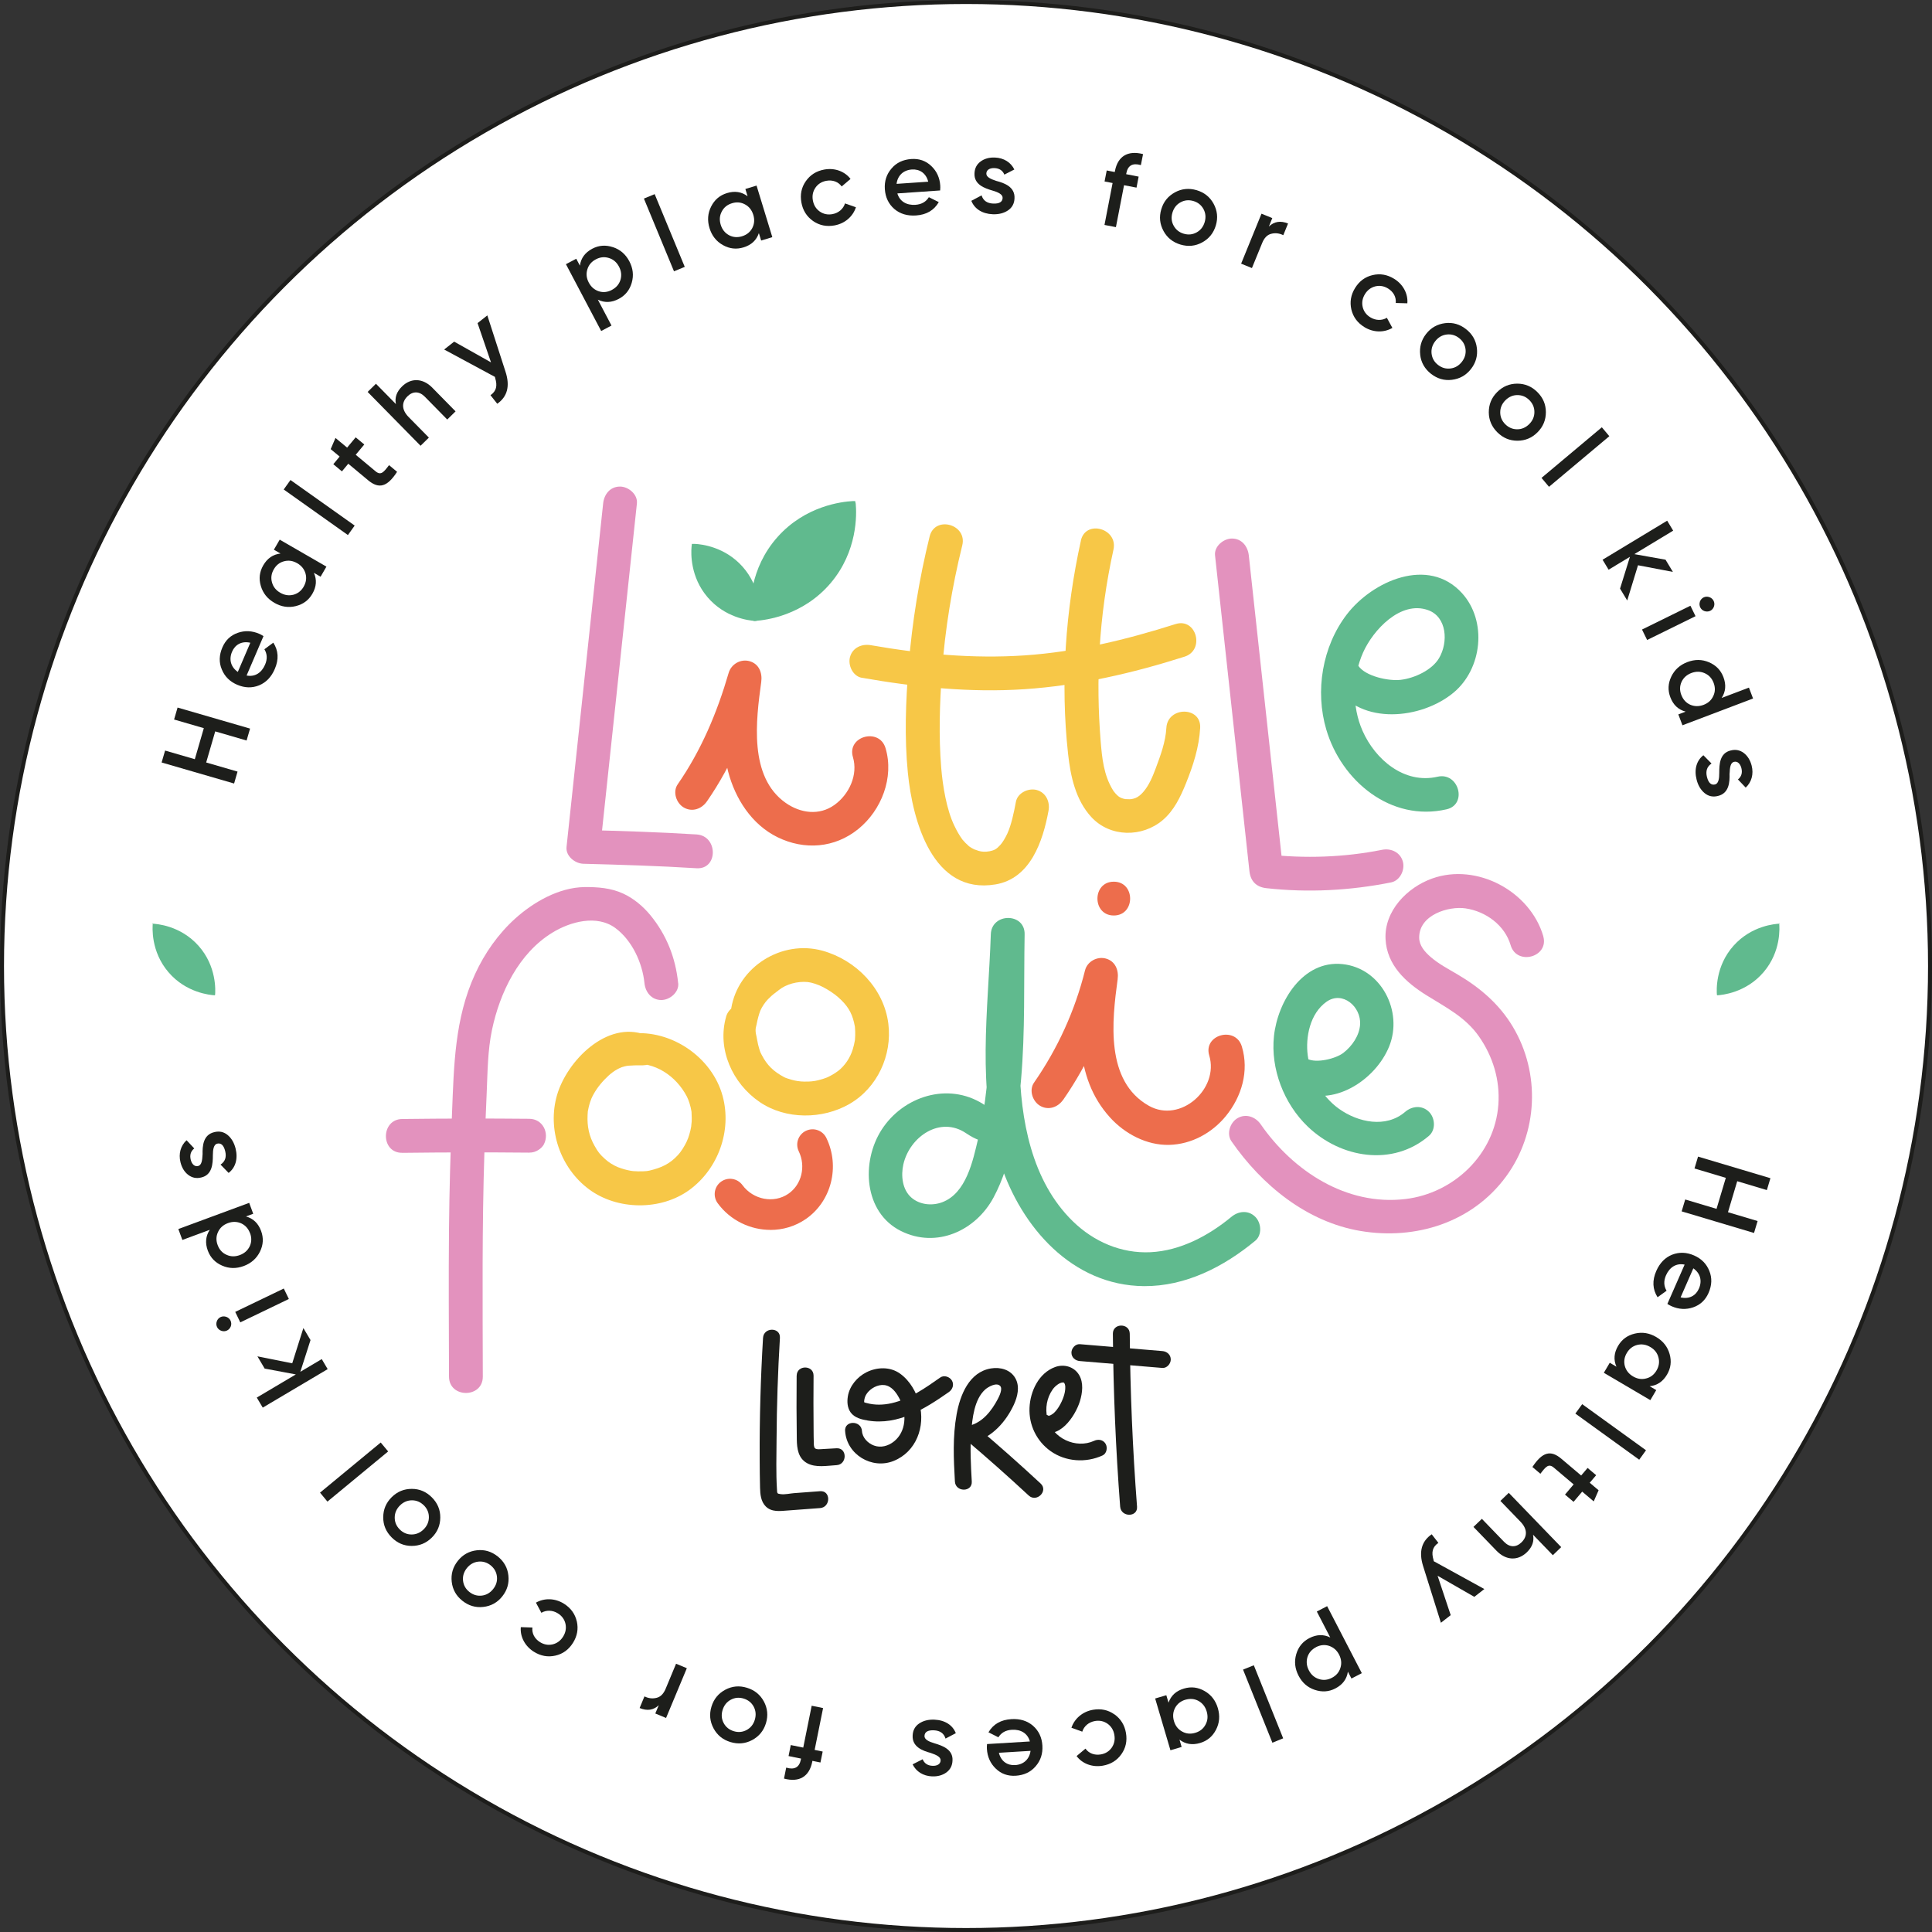 <?xml version="1.0" encoding="UTF-8"?>
<svg id="Capa_2" data-name="Capa 2" xmlns="http://www.w3.org/2000/svg" viewBox="0 0 482.95 482.95">
  <rect x="0" y="0" width="482.95" height="482.95" fill="#333333" stroke="none"/>
  <g id="Capa_1-2" data-name="Capa 1">
    <g>
      <g>
        <circle cx="241.48" cy="241.48" r="240.98" fill="#fff" stroke="#1d1d1b" stroke-miterlimit="10"/>
        <g>
          <g>
            <path d="M150.77,125.86c-3.05,28.61-6.1,57.23-9.15,85.84-.25,2.32,2.14,4.17,4.22,4.22,9.44.25,18.86.53,28.28,1.12,5.43.34,5.41-8.11,0-8.45-9.42-.59-18.84-.87-28.28-1.12,1.41,1.41,2.82,2.82,4.22,4.22,3.05-28.61,6.1-57.23,9.15-85.84.24-2.27-2.12-4.22-4.22-4.22-2.49,0-3.98,1.95-4.22,4.22h0Z" fill="#e392be"/>
            <g>
              <path d="M176.71,200.33c6.28-9.07,10.52-19.31,13.59-29.86-2.72-.75-5.43-1.5-8.15-2.25-1.11,8.17-2.24,16.51-.14,24.63,1.76,6.79,5.9,13.26,12.33,16.42,6.73,3.31,14.31,2.74,20.19-2.02,5.83-4.71,9.01-12.92,6.83-20.24-1.55-5.2-9.7-2.99-8.15,2.25,1.32,4.43-.94,9.31-4.62,11.95-3.8,2.73-8.5,2.08-12.19-.51-9.27-6.52-7.42-20.66-6.11-30.23.31-2.26-.54-4.54-2.95-5.2-2.23-.61-4.56.75-5.2,2.95-2.88,9.91-6.84,19.33-12.74,27.85-1.3,1.88-.35,4.69,1.52,5.78,2.1,1.23,4.48.37,5.78-1.52h0Z" fill="#ed6d4c"/>
              <path d="M189.36,154.27c5.44,0,5.45-8.45,0-8.45s-5.45,8.45,0,8.45h0Z" fill="#ed6d4c"/>
            </g>
            <g>
              <path d="M265.78,274.91c6.31-9.11,10.92-19.35,13.61-30.1-2.72-.75-5.43-1.5-8.15-2.25-1.73,12.67-3.03,26.57,6.25,36.79,3.7,4.08,9.17,6.98,14.77,6.84s10.71-2.98,14.16-7.19c3.98-4.86,5.86-11.26,4.01-17.4-1.56-5.19-9.72-2.98-8.15,2.25,2.51,8.33-7.19,17.02-15.09,12.57-10.95-6.17-9.23-21.19-7.81-31.61.31-2.26-.55-4.54-2.95-5.2-2.17-.6-4.64.73-5.2,2.95-2.53,10.11-6.82,19.52-12.76,28.08-1.3,1.88-.35,4.69,1.52,5.78,2.1,1.23,4.48.36,5.78-1.52h0Z" fill="#ed6d4c"/>
              <path d="M278.42,228.85c5.44,0,5.45-8.45,0-8.45s-5.45,8.45,0,8.45h0Z" fill="#ed6d4c"/>
            </g>
            <path d="M232.39,134.08c-2.62,10.6-4.38,21.41-5.26,32.3-.72,8.86-1.07,17.93-.19,26.8,1.18,11.93,6.14,30.55,21.91,27.9,8.76-1.47,11.85-10.82,13.25-18.4.42-2.24-.62-4.56-2.95-5.2-2.06-.56-4.78.7-5.2,2.95-.49,2.65-1.15,5.8-2.16,7.98-.48,1.03-1.19,2.21-1.69,2.75-.97,1.05-1.38,1.35-2.74,1.63-1.02.2-1.94.14-2.72-.09-.25-.07-1.55-.57-.9-.27-.6-.28-1.19-.63-1.71-1.03.5.38-.48-.47-.67-.67-.24-.25-.47-.5-.69-.76-.45-.53.3.43-.12-.14-.78-1.06-1.41-2.22-1.98-3.41-1.97-4.06-2.92-10.01-3.29-14.48-.65-7.93-.39-16.01.18-23.94.77-10.69,2.51-21.26,5.08-31.67,1.3-5.28-6.84-7.53-8.15-2.25h0Z" fill="#f7c747"/>
            <path d="M270.2,135.13c-3.84,17.4-5.16,35.58-3.21,53.32.61,5.59,1.89,11.54,5.82,15.8,4.7,5.09,12.7,5.13,17.86.74,2.8-2.38,4.43-5.81,5.78-9.15,1.8-4.46,3.29-9.04,3.56-13.88.31-5.43-8.14-5.41-8.45,0-.2,3.5-1.45,6.87-2.67,10.13-.76,2.02-1.64,4.17-3.05,5.82-.6.7-1.24,1.27-2.05,1.6-.27.11-.83.23-1.07.26-.34.05-1.61-.04-1.34,0-.98-.17-1.4-.43-1.74-.67-.45-.32-1.12-1.08-1.41-1.55-2.33-3.76-2.75-8.06-3.1-12.35-.61-7.57-.71-15.19-.27-22.77.48-8.44,1.66-16.8,3.48-25.05,1.17-5.3-6.98-7.56-8.15-2.25h0Z" fill="#f7c747"/>
            <path d="M215.43,169.42c13.43,2.36,27.06,3.77,40.7,2.86,13.64-.92,26.98-3.99,39.98-8.13,5.16-1.64,2.96-9.8-2.25-8.15-12.27,3.9-24.85,6.96-37.73,7.83-12.89.87-25.76-.33-38.45-2.55-2.24-.39-4.55.6-5.2,2.95-.56,2.04.69,4.8,2.95,5.2h0Z" fill="#f7c747"/>
            <path d="M303.73,138.85c2.87,26.32,5.73,52.63,8.6,78.95.27,2.47,1.73,3.95,4.22,4.22,10.42,1.16,20.9.61,31.18-1.44,2.24-.45,3.52-3.11,2.95-5.2-.64-2.33-2.95-3.4-5.2-2.95-9.53,1.9-19.27,2.21-28.93,1.14,1.41,1.41,2.82,2.82,4.22,4.22-2.87-26.32-5.73-52.63-8.6-78.95-.25-2.27-1.76-4.22-4.22-4.22-2.09,0-4.47,1.94-4.22,4.22h0Z" fill="#e392be"/>
            <path d="M333.83,171.73c6.45,9.66,21.5,8.06,29.51,1.42,7.18-5.95,8.48-17.89,2.11-24.89-8.44-9.28-22.4-2.99-28.78,5.33-6.14,8.01-7.98,19.14-5.13,28.79,3.81,12.89,16.18,23.12,30.06,19.93,5.3-1.22,3.06-9.37-2.25-8.15-8.32,1.91-15.59-4.29-18.76-11.5-2.68-6.08-2.54-13.53.16-19.58,2.5-5.59,9.36-13.04,16.25-10.56,4.69,1.69,5.09,8,2.72,12.01-1.76,2.98-6.13,5-9.57,5.41-2.96.36-8.83-.86-10.61-3.52-3-4.5-8.76.75-5.73,5.29h0Z" fill="#60ba8e"/>
            <path d="M324.08,272.47c8.93,4.68,19.78-2.44,23.19-10.92,3.51-8.73-1.97-19.55-11.7-20.55-9.95-1.02-16.19,9.4-17.11,17.99-.88,8.2,2.49,16.9,8.41,22.59,8.25,7.94,21.27,10.14,30.35,2.33,1.73-1.49,1.53-4.45,0-5.97-1.72-1.72-4.24-1.49-5.97,0-4.8,4.13-11.76,2.63-16.5-.74-4.31-3.07-7.17-8.18-7.85-13.4-.59-4.51.55-10.43,4.67-13.37,4.03-2.87,8.72,1.24,8.42,5.69-.19,2.76-1.98,5.36-4.18,7.07-1.85,1.44-6.75,2.69-9.06,1.47-4.81-2.52-7.48,5.27-2.66,7.8h0Z" fill="#60ba8e"/>
            <path d="M385.79,234.05c-3.28-11.25-16.61-18.44-27.8-14.44-6.24,2.23-12,8.1-11.64,15.15.33,6.47,5,10.75,10.15,13.98,4.83,3.03,9.79,5.48,13.16,10.29,3.53,5.03,5.34,10.96,4.89,17.11-.9,12.42-11.12,22.15-23.25,23.59-14.71,1.75-28.05-6.98-36.17-18.7-1.3-1.87-3.7-2.73-5.78-1.52-1.86,1.09-2.82,3.9-1.52,5.78,7.6,10.97,18.84,20.18,32.31,22.43,13.77,2.3,27.89-2.13,36.32-13.6,8.02-10.92,8.65-25.85,1.71-37.46-3.42-5.72-8.26-9.81-13.94-13.15-2.21-1.3-4.55-2.53-6.5-4.2-1.61-1.38-2.94-2.94-2.97-4.88-.08-5.77,7.4-7.97,11.57-7.36,5.12.75,9.84,4.24,11.29,9.2,1.52,5.21,9.67,2.99,8.15-2.25h0Z" fill="#e392be"/>
            <path d="M245.74,275.97c-8.76-5.52-19.96-1.95-25.36,6.44-5.15,8-4.5,20.67,4.85,25.32,8.88,4.41,18.68-.06,23.15-8.42,4.7-8.79,6.01-19.67,6.86-29.45,1.05-12.07.67-24.2.89-36.31.1-5.45-8.27-5.43-8.45,0-.63,19.02-3.62,38.76,2.41,57.25,5.2,15.94,17.93,30.56,35.87,30.7,10.42.08,19.98-4.85,27.83-11.35,1.76-1.46,1.51-4.47,0-5.97-1.74-1.74-4.21-1.46-5.97,0-5.66,4.69-12.73,8.47-20.2,8.84-7.34.36-14.2-2.63-19.42-7.71-10.39-10.12-13.11-25.52-13.34-39.43-.18-10.79.91-21.56,1.27-32.33h-8.45c-.3,17.03.74,34.44-3.19,51.16-1.29,5.47-2.95,13.54-8.94,15.81-2.53.96-5.62.67-7.71-1.14-2.31-2-2.66-5.53-2.02-8.34,1.6-6.93,9.19-12.13,15.65-7.78,9.77,6.58,8.86-4.4,4.26-7.3h0Z" fill="#60ba8e"/>
            <path d="M161.37,258.69c-9.67-3.67-19.61,6.49-22.11,14.99-2.53,8.6.8,18.29,7.96,23.6,7.09,5.27,17.94,5.39,25.1.18,7.21-5.26,10.67-14.81,8.32-23.48-2.64-9.73-12.87-16.68-22.89-15.62-2.27.24-4.22,1.77-4.22,4.22,0,2.1,2.01,3.62,4.29,3.37,5.78-.61,11.16,2.95,13.87,8.14.44.85.97,2.41,1.18,3.87-.03-.21-.03-.65,0,.2.02.45.05.89.05,1.33,0,.3,0,.59-.02.89,0,.17-.2,1.73-.09,1.09-.13.73-.29,1.46-.51,2.17-.09.29-.18.57-.28.85.01-.03-.55,1.29-.25.64-.68,1.45-1.53,2.77-2.28,3.58-2.03,2.22-4.12,3.2-7.2,3.92-.39.09-.76.14-1.64.17-.78.03-1.55,0-2.32-.05-.4-.03-.77-.09-1.63-.29-.45-.11-.9-.23-1.34-.38-.1-.03-1.23-.45-.72-.24-1.39-.58-2.5-1.3-3.37-2.09-1.34-1.21-1.77-1.76-2.64-3.31-1.37-2.42-1.89-4.87-1.75-7.73.05-.95.02-.83.28-1.96.1-.43.22-.86.36-1.28.04-.11.47-1.23.22-.65.79-1.84,1.97-3.49,3.35-4.93,1.3-1.35,2.55-2.42,4.36-3.13.25-.1,1.29-.35,1.56-.36.97-.03,1.71-.13,2.88-.09,2.13.06,3.86-.4,4.42-2.46.65-2.38-.81-4.38-2.95-5.2h0Z" fill="#f7c747"/>
            <path d="M181.51,254.15c-2.31,8.1,1.59,16.69,8.38,21.32,6.51,4.44,15.7,4.38,22.44.5,6.98-4.02,10.73-12.18,9.73-20.1-1.1-8.73-8.04-15.89-16.47-18.22-10.14-2.8-21.08,3.97-22.8,14.41-.37,2.25.59,4.55,2.95,5.2,2.02.55,3.07.78,3.45-1.48.13-.77.57-2.42.87-3.14.39-.92,1.24-2.18,1.9-2.84,1.47-1.47,1.51-1.32,2.78-2.35,1.74-1.4,4.59-2.23,7.23-1.96.94.1,2.66.66,3.78,1.26,1.42.75,2.73,1.61,3.8,2.55,2.23,1.97,3.31,3.7,3.92,6.23.08.34.15.69.22,1.04-.12-.67,0,.02.02.14.06.71.09,1.42.07,2.13,0,.29-.04.57-.05.85-.05,1.33.1-.41-.03.36s-.31,1.54-.54,2.28c-.64,2.06-1.92,4.05-3.73,5.45.41-.32-.74.5-.63.43-.24.16-.49.31-.74.45-.38.22-.76.41-1.15.6-.08.04-.74.3-.19.09-.68.26-1.37.48-2.07.65-.28.07-.57.13-.85.19-.03,0-1.34.17-.6.1-.72.07-1.45.1-2.18.08-.29,0-.58-.02-.87-.04.1,0-1.3-.16-.74-.07s-.83-.18-.72-.15c-.28-.06-.56-.13-.84-.21-.35-.1-.69-.21-1.04-.32-.21-.07-.41-.14-.61-.22.34.14.28.11-.18-.1-2.62-1.4-4.25-2.93-5.6-5.54-.07-.14-.47-.96-.21-.36-.17-.39-.31-.81-.43-1.22-.11-.34-.2-.69-.28-1.03-.04-.16-.23-1.25-.19-.91-.17-1.34-.69-2.28-.28-3.72.63-2.19-.14-4.68-2.33-5.28-2.22-.61-4.57.75-5.2,2.95h0Z" fill="#f7c747"/>
            <g>
              <path d="M211.26,357.72c.37,5.87,6.68,9.65,12.09,7.49,5.7-2.27,8-8.62,6.49-14.32-.76-2.89-2.38-5.74-4.83-7.51-2.48-1.78-5.75-1.68-8.4-.36-2.33,1.16-4.25,3.44-4.67,6.04-.22,1.37-.13,2.82.68,3.98.97,1.38,2.78,1.81,4.36,2.07,7.6,1.24,14.26-2.97,20.21-7.13.93-.65,1.37-1.85.76-2.89-.54-.92-1.95-1.42-2.89-.76-3.75,2.62-7.61,5.38-12.14,6.42-2.09.48-4.28.54-6.36-.05.23.07-.46-.11-.51-.15,0,0,.09.19.02.06-.11-.22-.02-.64.02-.88.13-.72.52-1.36,1.02-1.89,1.09-1.16,2.93-1.97,4.52-1.49,1.65.5,2.71,2.22,3.42,3.68,1.63,3.36,1.51,7.84-1.6,10.31-1.41,1.12-3.25,1.64-4.97,1.01-1.53-.56-2.9-1.95-3.01-3.63-.17-2.7-4.4-2.72-4.22,0h0Z" fill="#1d1e1b"/>
              <path d="M190.74,334.41c-.6,10.05-.89,20.13-.84,30.2.01,2.42.03,4.83.09,7.25.04,1.65.19,3.48,1.44,4.72,1.47,1.45,3.54,1.15,5.41,1.01,2.72-.2,5.44-.41,8.16-.61,2.69-.2,2.72-4.43,0-4.22-2.18.16-4.35.33-6.53.49-1.01.08-2.26.38-3.27.25-1-.13-.92-.17-.98-1.22-.26-4.14-.12-8.34-.1-12.49.05-8.46.33-16.92.84-25.36.16-2.72-4.06-2.71-4.22,0h0Z" fill="#1d1e1b"/>
              <path d="M199.14,343.88c-.05,5.32-.04,10.64.04,15.95.03,2.27.35,4.67,2.53,5.9,2.16,1.23,5.06.65,7.4.52,2.7-.15,2.72-4.38,0-4.22-1.14.06-2.28.14-3.41.19-.49.02-1.6.19-1.98-.2-.29-.29-.28-.95-.29-1.35-.04-1.07-.04-2.15-.05-3.23-.05-4.52-.05-9.04-.01-13.56.02-2.72-4.2-2.72-4.22,0h0Z" fill="#1d1e1b"/>
              <path d="M242.92,370.36c-.23-4.11-.46-8.24-.14-12.36.27-3.43.75-8.19,3.48-10.65.71-.64,2.86-1.9,3.77-.88.66.74-.23,2.54-.62,3.28-1.53,2.89-3.74,5.77-7.04,6.62-1.45.37-2.16,2.49-.93,3.53,5.34,4.53,10.57,9.17,15.7,13.93,1.99,1.85,4.99-1.13,2.99-2.99-5.13-4.76-10.37-9.4-15.7-13.93-.31,1.18-.62,2.35-.93,3.53,4.55-1.17,7.99-5.12,9.92-9.27.93-2,1.56-4.54.42-6.6-1.21-2.2-3.78-2.89-6.13-2.5-5.47.91-7.71,6.66-8.58,11.46-1.01,5.56-.75,11.2-.43,16.81.15,2.7,4.38,2.72,4.22,0h0Z" fill="#1d1e1b"/>
              <path d="M259.84,357.49c4.73,2.86,8.96-3.44,10.12-7.25.62-2.05.94-4.58-.2-6.51-1.23-2.1-3.76-2.82-6-2.01-4.11,1.5-6.23,6.06-6.41,10.2-.19,4.28,1.77,8.32,5.24,10.8,3.78,2.7,8.86,3.02,13.03,1.1,1.04-.48,1.29-1.97.76-2.89-.62-1.06-1.85-1.24-2.89-.76-4.52,2.08-10.47-.61-11.69-5.67-.58-2.4-.14-5.11,1.37-7.22.59-.82,1.68-1.66,2.44-1.69.31-.01.35-.01.5.26-.1-.17.06.14.07.16.05.15.09.33.11.48-.03-.21,0,.2,0,.19,0,.25,0,.51-.03.76-.13,1.37-.86,3.14-1.73,4.45-.39.58-.86,1.18-1.42,1.58-.32.22-.6.37-.91.43.11-.02.24.07-.16,0,.14.02.31.15-.07-.08-2.33-1.41-4.46,2.24-2.13,3.65h0Z" fill="#1d1e1b"/>
              <path d="M284.23,376.62c-1.1-14.38-1.71-28.79-1.82-43.22-.02-2.72-4.25-2.72-4.22,0,.11,14.42.72,28.84,1.82,43.22.21,2.69,4.43,2.72,4.22,0h0Z" fill="#1d1e1b"/>
              <path d="M269.94,340.23c6.87.57,13.74,1.15,20.61,1.72,1.14.09,2.11-1.04,2.11-2.11,0-1.22-.97-2.02-2.11-2.11-6.87-.57-13.74-1.15-20.61-1.72-1.14-.09-2.11,1.04-2.11,2.11,0,1.22.97,2.02,2.11,2.11h0Z" fill="#1d1e1b"/>
            </g>
            <path d="M169.52,245.75c-.64-6.33-2.91-12.08-6.97-17.01-1.83-2.22-4.18-4.18-6.8-5.38-3.06-1.4-6.35-1.65-9.68-1.61-6.34.09-12.73,3.75-17.31,7.89-4.23,3.82-7.63,8.67-10,13.84-5.11,11.12-5.29,22.88-5.77,34.89-.39,9.58-.66,19.16-.75,28.74-.12,12.34-.03,24.67,0,37.01.01,5.44,8.46,5.45,8.45,0-.04-18.72-.21-37.45.4-56.16.16-4.92.35-9.83.57-14.74.23-5.26.24-10.58,1.32-15.75,1.96-9.35,6.69-19.19,15.11-24.34,4.48-2.75,11.11-4.55,15.73-1.15,4.19,3.09,6.76,8.7,7.28,13.78.23,2.27,1.78,4.22,4.22,4.22,2.11,0,4.46-1.94,4.22-4.22h0Z" fill="#e392be"/>
            <path d="M100.56,288.18c10.59-.13,21.18-.15,31.77-.05-1.22-2.12-2.43-4.24-3.65-6.36.21-.22.41-.44.62-.66-2.08.93-3.1,4.39-1.52,5.78,1.38,1.21,2.25,1.17,4.54,1.23,1.66.05,3.14-1.08,3.65-2.09,1.42-2.83-.3-6.33-3.65-6.36-10.59-.1-21.18-.08-31.77.05-5.43.07-5.45,8.52,0,8.45h0Z" fill="#e392be"/>
          </g>
          <path d="M192.6,307.44c-5.01,0-10.02-2.33-13.2-6.67-1.25-1.71-.89-4.11.82-5.36,1.71-1.25,4.1-.89,5.36.82,2.71,3.69,7.87,4.67,11.49,2.18,3.31-2.27,4.43-6.84,2.6-10.61-.92-1.91-.13-4.2,1.78-5.12,1.91-.92,4.2-.13,5.12,1.78,3.47,7.16,1.25,15.87-5.16,20.28-2.66,1.83-5.74,2.71-8.82,2.71Z" fill="#ed6d4c"/>
          <g>
            <path d="M212.95,126c.15,1.69.83,11.03-6.07,19.15-6.99,8.22-16.48,8.98-18.13,9.09l-.18-.15c-.12-1.65-.68-11.15,6.49-19.21,7.09-7.96,16.44-8.58,18.13-8.66" fill="#60ba8e"/>
            <path d="M188.42,155.22l-.77-.67-.03-.39c-.2-2.67-.31-12.01,6.74-19.92,6.96-7.82,16.15-8.85,18.8-8.98h.61l.14.66c.24,2.64.5,11.87-6.29,19.86-6.86,8.07-16.12,9.25-18.8,9.42l-.39.02ZM212.07,127.27c-3.36.36-10.61,1.88-16.28,8.25-5.96,6.69-6.4,14.49-6.29,17.7,3.19-.34,10.85-1.85,16.66-8.68,5.53-6.5,6.03-13.89,5.92-17.27Z" fill="#60ba8e"/>
          </g>
          <g>
            <path d="M173.83,136.79c-.09,1.04-.51,6.83,3.76,11.86,4.33,5.09,10.2,5.56,11.22,5.63l.11-.09c.08-1.02.42-6.91-4.02-11.89-4.39-4.93-10.18-5.31-11.22-5.36" fill="#60ba8e"/>
            <path d="M173.72,135.96c1.67.08,7.48.73,11.89,5.68,4.46,5,4.39,10.91,4.26,12.6l-.03.39-.59.52-.51.07c-1.69-.11-7.56-.86-11.89-5.96-4.29-5.04-4.13-10.89-3.98-12.56l.08-.74h.77ZM174.73,137.98c-.01,2.19.45,6.35,3.58,10.04,3.29,3.87,7.57,4.92,9.68,5.2.01-2.13-.43-6.51-3.81-10.31-3.22-3.62-7.29-4.65-9.45-4.94Z" fill="#60ba8e"/>
          </g>
          <path d="M444.75,230.75c.1,1.08.53,7.05-3.88,12.24-4.46,5.25-10.53,5.74-11.58,5.81l-.11-.1c-.08-1.06-.43-7.13,4.15-12.28,4.53-5.08,10.5-5.48,11.58-5.53" fill="#60ba8e"/>
          <path d="M38.2,230.75c-.1,1.08-.53,7.05,3.88,12.24,4.46,5.25,10.53,5.74,11.58,5.81l.11-.1c.08-1.06.43-7.13-4.15-12.28-4.53-5.08-10.5-5.48-11.58-5.53" fill="#60ba8e"/>
        </g>
      </g>
      <g>
        <path d="M439.35,305.24l-.89,2.97-18.09-5.4.89-2.97,7.83,2.34,2.32-7.75-7.83-2.34.89-2.97,18.09,5.4-.89,2.97-7.41-2.22-2.31,7.75,7.41,2.21Z" fill="#1d1e1b"/>
        <path d="M421.11,316.12c-2.05-.43-3.75.63-4.65,2.67-.62,1.41-.56,2.7.14,3.86l-2.25,1.63c-1.27-2-1.37-4.19-.32-6.58.88-2,2.21-3.36,3.96-4.06,1.78-.69,3.6-.63,5.48.19,1.85.81,3.11,2.1,3.81,3.85.73,1.76.65,3.61-.18,5.51-.79,1.8-2.08,3-3.85,3.61s-3.58.52-5.38-.27c-.27-.12-.63-.31-1.07-.58l4.31-9.82ZM420.11,324.31c2.16.51,3.82-.44,4.58-2.2.87-1.98.31-3.86-1.4-5.06l-3.18,7.25Z" fill="#1d1e1b"/>
        <path d="M414.02,347.49l-1.48,2.51-11.62-6.84,1.48-2.51,1.67.99c-.76-1.73-.62-3.46.42-5.23.95-1.6,2.32-2.61,4.18-3.05,1.85-.44,3.65-.14,5.34.86,1.72,1.01,2.83,2.42,3.35,4.25.52,1.83.3,3.52-.64,5.13-1.04,1.77-2.48,2.73-4.35,2.92l1.65.97ZM406.66,338.21c-.62,1.04-.78,2.13-.5,3.24.31,1.12.99,1.99,2.06,2.62,1.07.63,2.16.8,3.26.51,1.13-.27,2-.95,2.61-2,.62-1.05.78-2.14.48-3.26-.29-1.11-.96-1.98-2.03-2.6-1.07-.63-2.16-.8-3.29-.52-1.11.29-1.98.96-2.59,2.01Z" fill="#1d1e1b"/>
        <path d="M395.5,351l15.96,11.53-1.7,2.36-15.96-11.53,1.71-2.36Z" fill="#1d1e1b"/>
        <path d="M391.21,373.61l2.16-2.55-4.94-4.18c-1.32-1.12-2.03-.24-3.37,1.52l-2-1.69c2.47-3.74,4.56-4.34,7.25-2.05l4.94,4.18,1.61-1.89,2.14,1.81-1.61,1.89,2.22,1.88-1.22,2.78-2.88-2.44-2.16,2.55-2.14-1.81Z" fill="#1d1e1b"/>
        <path d="M374.08,387.64l-5.75-5.95,2.1-2.02,5.54,5.74c1.41,1.45,3.01,1.44,4.35.15,1.47-1.42,1.58-3.29-.24-5.17l-5.02-5.2,2.09-2.02,13.11,13.57-2.09,2.02-4.95-5.12c.32,1.61-.18,3.07-1.56,4.4-2.23,2.15-5.19,2.08-7.58-.4Z" fill="#1d1e1b"/>
        <path d="M362.64,403.74l-2.45,1.91-4.45-14.17c-1.11-3.54-.41-6.2,2.15-7.95l1.67,2.15c-1.52,1.04-1.78,2.37-1.21,4.29l.06.3,12.64,6.95-2.51,1.95-9.18-5.27,3.28,9.85Z" fill="#1d1e1b"/>
        <path d="M328.65,422.42c-1.81-.61-3.15-1.8-4.05-3.55-.91-1.77-1.11-3.55-.57-5.38s1.62-3.14,3.27-4c1.82-.94,3.55-.99,5.23-.16l-3.36-6.49,2.58-1.34,8.67,16.75-2.59,1.34-.89-1.72c-.28,1.87-1.32,3.26-3.14,4.2-1.65.86-3.36.95-5.17.34ZM328.98,411.75c-1.08.56-1.8,1.39-2.15,2.48-.33,1.11-.22,2.21.35,3.31.57,1.1,1.4,1.82,2.49,2.17,1.1.37,2.2.26,3.27-.3,1.08-.56,1.8-1.39,2.13-2.5.35-1.09.23-2.18-.33-3.29-.57-1.1-1.4-1.82-2.51-2.2-1.09-.35-2.18-.23-3.26.32Z" fill="#1d1e1b"/>
        <path d="M313.42,416.27l7.34,18.27-2.7,1.09-7.33-18.27,2.7-1.09Z" fill="#1d1e1b"/>
        <path d="M295.37,436.69l-2.79.83-3.82-12.94,2.79-.82.55,1.86c.63-1.79,1.91-2.96,3.88-3.53,1.79-.53,3.48-.32,5.13.62,1.66.94,2.76,2.39,3.32,4.28.56,1.92.42,3.7-.46,5.4-.88,1.69-2.19,2.78-3.97,3.31-1.96.58-3.68.3-5.16-.84l.54,1.84ZM296.33,424.88c-1.16.35-2.03,1.02-2.58,2.03-.54,1.03-.64,2.13-.29,3.32.35,1.19,1.03,2.06,2.04,2.61,1.01.57,2.11.67,3.28.32,1.16-.34,2.03-1.02,2.57-2.05.55-1.01.64-2.1.29-3.29-.35-1.19-1.03-2.06-2.04-2.63-1-.55-2.1-.64-3.27-.3Z" fill="#1d1e1b"/>
        <path d="M278.61,428.56c1.56,1.13,2.51,2.66,2.85,4.63.34,1.99-.04,3.76-1.14,5.31-1.12,1.59-2.68,2.54-4.68,2.88-2.58.44-5.09-.49-6.52-2.41l2.22-1.86c.83,1.17,2.24,1.72,3.83,1.45,1.17-.2,2.08-.77,2.74-1.7.63-.93.86-1.98.65-3.18-.2-1.2-.77-2.11-1.68-2.78-.94-.66-1.99-.89-3.16-.69-1.57.27-2.76,1.3-3.18,2.66l-2.71-.98c.78-2.32,2.81-4.04,5.39-4.49,1.99-.34,3.78.03,5.37,1.16Z" fill="#1d1e1b"/>
        <path d="M257.44,435.31c-.55-2.02-2.27-3.05-4.5-2.91-1.54.09-2.66.73-3.37,1.88l-2.48-1.25c1.2-2.05,3.11-3.13,5.72-3.29,2.18-.14,4,.43,5.43,1.67,1.43,1.26,2.21,2.92,2.33,4.96.12,2.02-.45,3.73-1.69,5.16-1.24,1.45-2.92,2.23-4.99,2.36-1.97.12-3.63-.48-4.97-1.78-1.35-1.29-2.1-2.95-2.22-4.92-.02-.29-.02-.7.03-1.22l10.72-.65ZM249.7,438.16c.53,2.15,2.14,3.19,4.05,3.07,2.15-.13,3.58-1.49,3.86-3.56l-7.91.48Z" fill="#1d1e1b"/>
        <path d="M232.69,438.2c-2.06-.55-4.72-1.52-4.55-4.4.06-1.29.61-2.29,1.64-2.98,1.03-.69,2.28-1.01,3.79-.95,2.67.11,4.58,1.38,5.36,3.38l-2.57,1.35c-.4-1.31-1.37-2-2.91-2.07-1.54-.06-2.31.42-2.35,1.42-.04.86,1.08,1.42,2.49,1.83,2,.6,4.69,1.52,4.51,4.34-.05,1.24-.55,2.22-1.52,2.94-.98.71-2.18,1.04-3.58.99-2.24-.09-4-1.22-4.87-3.01l2.51-1.27c.42,1.04,1.26,1.59,2.47,1.64,1.1.05,1.99-.4,2.02-1.35.04-.89-1.08-1.39-2.46-1.86Z" fill="#1d1e1b"/>
        <path d="M196.54,441.86c2.05.61,3.26-.06,3.65-1.99l.05-.27-3.12-.63.55-2.75,3.12.63,2.11-10.46,2.85.58-2.11,10.46,2.01.41-.56,2.74-2.01-.41-.05.27c-.73,3.62-3.19,5.19-7.05,4.16l.55-2.74Z" fill="#1d1e1b"/>
        <path d="M190.95,425.32c.91,1.71,1.1,3.52.52,5.43-.58,1.91-1.74,3.3-3.45,4.22-1.72.92-3.54,1.07-5.42.5-1.91-.58-3.31-1.71-4.23-3.43s-1.1-3.52-.52-5.43c.58-1.91,1.74-3.3,3.45-4.22,1.72-.91,3.51-1.08,5.42-.49,1.88.57,3.31,1.71,4.23,3.43ZM185.9,424.6c-1.14-.35-2.21-.25-3.22.29-1.01.54-1.69,1.4-2.05,2.56-.36,1.16-.27,2.26.27,3.27.54,1.01,1.38,1.68,2.51,2.03,1.14.35,2.21.25,3.22-.29,1.01-.54,1.7-1.4,2.05-2.56.35-1.16.26-2.26-.27-3.27-.54-1.01-1.38-1.68-2.51-2.03Z" fill="#1d1e1b"/>
        <path d="M164.69,426.24c-1.32,1.27-2.93,1.5-4.8.72l1.21-2.91c.99.5,1.99.62,3,.37,1-.23,1.76-.99,2.29-2.26l2.61-6.27,2.69,1.12-5.19,12.44-2.69-1.12.87-2.09Z" fill="#1d1e1b"/>
        <path d="M144.2,405.33c.41,1.88.09,3.65-.97,5.34-1.08,1.71-2.54,2.77-4.39,3.19-1.89.43-3.69.1-5.41-.98-2.21-1.39-3.46-3.77-3.24-6.14l2.9.1c-.17,1.42.51,2.78,1.88,3.64,1.01.63,2.06.82,3.18.57,1.09-.27,1.96-.9,2.61-1.93.64-1.03.83-2.08.6-3.19-.25-1.11-.88-1.99-1.89-2.62-1.34-.85-2.92-.88-4.14-.15l-1.36-2.54c2.13-1.21,4.79-1.13,7,.26,1.71,1.08,2.79,2.55,3.22,4.45Z" fill="#1d1e1b"/>
        <path d="M127.08,393.82c.22,1.93-.28,3.67-1.52,5.23-1.24,1.56-2.83,2.43-4.76,2.64-1.93.22-3.68-.31-5.22-1.54-1.56-1.24-2.44-2.81-2.66-4.74-.22-1.93.28-3.67,1.52-5.23s2.83-2.43,4.76-2.65,3.66.3,5.22,1.54c1.54,1.23,2.45,2.81,2.66,4.74ZM122.65,391.29c-.93-.74-1.96-1.04-3.1-.92-1.14.13-2.09.68-2.85,1.62-.75.95-1.08,2-.95,3.14.13,1.14.65,2.07,1.58,2.81.93.74,1.96,1.04,3.09.92,1.14-.13,2.09-.68,2.85-1.63.76-.95,1.08-2,.95-3.13s-.65-2.07-1.58-2.81Z" fill="#1d1e1b"/>
        <path d="M110.06,379.34c-.01,1.94-.7,3.62-2.12,5.02-1.42,1.41-3.1,2.08-5.04,2.08-1.95,0-3.62-.74-5.01-2.14-1.4-1.42-2.11-3.08-2.09-5.02,0-1.95.7-3.62,2.12-5.03,1.42-1.4,3.1-2.08,5.04-2.07,1.94,0,3.6.72,5.01,2.14,1.39,1.4,2.11,3.08,2.09,5.03ZM105.96,376.31c-.84-.84-1.83-1.27-2.97-1.27-1.14,0-2.15.43-3.01,1.28-.86.86-1.3,1.86-1.31,3.01s.41,2.14,1.24,2.98c.83.84,1.82,1.27,2.97,1.27,1.15,0,2.16-.43,3.02-1.28.86-.86,1.3-1.86,1.31-3.01s-.41-2.14-1.24-2.98Z" fill="#1d1e1b"/>
        <path d="M97.02,362.83l-15.17,12.53-1.85-2.24,15.17-12.53,1.86,2.24Z" fill="#1d1e1b"/>
        <path d="M75.84,331.99l1.78,2.99-2.54,7.93,5.35-3.17,1.48,2.51-16.23,9.62-1.49-2.51,9.76-5.79-7.79-1.46-1.81-3.06,8.7,1.74,2.78-8.79Z" fill="#1d1e1b"/>
        <path d="M57.7,331.54c-.37.98-1.39,1.47-2.36,1.13-1-.33-1.51-1.4-1.14-2.38.34-.97,1.36-1.46,2.37-1.11.97.34,1.46,1.36,1.14,2.35ZM72.21,324.71l-12.14,5.85-1.27-2.62,12.14-5.84,1.27,2.62Z" fill="#1d1e1b"/>
        <path d="M45.59,309.96l-1.01-2.73,17.71-6.55,1.01,2.73-1.82.67c1.82.5,3.08,1.71,3.79,3.63.64,1.74.56,3.45-.28,5.16s-2.2,2.91-4.05,3.6c-1.87.69-3.66.67-5.42-.1-1.74-.76-2.92-2-3.57-3.74-.71-1.92-.54-3.65.49-5.21l-6.86,2.54ZM62.49,308.25c-.42-1.14-1.16-1.96-2.19-2.44-1.07-.47-2.17-.49-3.33-.06-1.16.43-1.98,1.17-2.46,2.2-.5,1.05-.53,2.15-.1,3.29.42,1.14,1.15,1.96,2.22,2.43,1.04.48,2.14.5,3.31.07,1.16-.43,1.98-1.16,2.49-2.21.48-1.04.5-2.14.08-3.28Z" fill="#1d1e1b"/>
        <path d="M50.64,288.59c-.05-2.13.13-4.95,2.95-5.59,1.26-.31,2.37-.06,3.32.73s1.61,1.91,1.98,3.37c.64,2.59-.03,4.79-1.74,6.1l-2.02-2.08c1.15-.76,1.53-1.88,1.16-3.37-.37-1.49-1.05-2.1-2.02-1.86-.83.21-1.06,1.43-1.06,2.9,0,2.09-.14,4.92-2.9,5.55-1.2.3-2.28.09-3.24-.64-.96-.73-1.61-1.79-1.95-3.15-.54-2.17.05-4.18,1.52-5.52l1.92,2.05c-.88.69-1.17,1.65-.88,2.83.27,1.07.94,1.79,1.86,1.56.86-.21,1.03-1.42,1.09-2.88Z" fill="#1d1e1b"/>
        <path d="M43.52,179.85l.87-2.98,18.12,5.26-.87,2.98-7.84-2.28-2.26,7.77,7.84,2.28-.86,2.98-18.12-5.26.87-2.98,7.43,2.16,2.25-7.76-7.43-2.16Z" fill="#1d1e1b"/>
        <path d="M61.64,168.86c2.05.41,3.74-.65,4.62-2.71.61-1.41.54-2.7-.17-3.85l2.23-1.65c1.29,1.99,1.41,4.18.37,6.58-.86,2.01-2.18,3.37-3.92,4.09-1.77.71-3.6.66-5.48-.15-1.86-.8-3.12-2.07-3.84-3.82-.75-1.76-.68-3.61.14-5.51.77-1.81,2.06-3.02,3.82-3.64,1.76-.62,3.58-.55,5.39.23.27.12.63.3,1.07.58l-4.23,9.86ZM62.57,160.67c-2.16-.49-3.81.48-4.56,2.24-.85,1.98-.28,3.87,1.44,5.05l3.12-7.28Z" fill="#1d1e1b"/>
        <path d="M68.46,137.42l1.46-2.52,11.68,6.74-1.46,2.52-1.68-.97c.78,1.73.65,3.46-.37,5.23-.93,1.61-2.29,2.63-4.15,3.09-1.85.46-3.65.17-5.35-.82-1.73-1-2.85-2.39-3.39-4.22s-.33-3.52.6-5.14c1.02-1.78,2.46-2.75,4.32-2.96l-1.66-.96ZM75.91,146.64c.61-1.05.77-2.14.47-3.25-.32-1.12-1.01-1.98-2.08-2.6-1.08-.62-2.16-.78-3.27-.49-1.13.28-1.99.97-2.59,2.02-.61,1.05-.77,2.14-.45,3.26.3,1.1.98,1.97,2.06,2.59,1.07.62,2.16.78,3.29.5,1.11-.3,1.97-.98,2.58-2.03Z" fill="#1d1e1b"/>
        <path d="M86.97,133.75l-16.05-11.39,1.69-2.37,16.05,11.39-1.69,2.37Z" fill="#1d1e1b"/>
        <path d="M91.06,111.11l-2.14,2.57,4.97,4.14c1.33,1.1,2.03.22,3.36-1.55l2.01,1.67c-2.43,3.76-4.51,4.38-7.23,2.12l-4.97-4.14-1.59,1.91-2.15-1.79,1.58-1.91-2.24-1.86,1.2-2.79,2.91,2.41,2.14-2.57,2.15,1.79Z" fill="#1d1e1b"/>
        <path d="M108.08,96.93l5.8,5.9-2.08,2.04-5.59-5.69c-1.42-1.44-3.02-1.42-4.35-.11-1.46,1.44-1.55,3.3.28,5.17l5.07,5.15-2.08,2.04-13.23-13.46,2.08-2.04,4.99,5.08c-.33-1.61.16-3.07,1.53-4.41,2.21-2.17,5.17-2.13,7.59.33Z" fill="#1d1e1b"/>
        <path d="M119.39,80.76l2.43-1.92,4.56,14.12c1.14,3.53.47,6.19-2.08,7.97l-1.69-2.14c1.5-1.05,1.76-2.38,1.17-4.29l-.06-.29-12.69-6.84,2.5-1.97,9.21,5.18-3.36-9.81Z" fill="#1d1e1b"/>
        <path d="M153.22,61.78c1.81.6,3.17,1.78,4.09,3.52.93,1.76,1.14,3.55.61,5.38s-1.6,3.16-3.24,4.03c-1.81.96-3.55,1.02-5.23.2l3.41,6.47-2.58,1.36-8.81-16.7,2.58-1.36.91,1.72c.26-1.88,1.29-3.27,3.1-4.23,1.65-.87,3.36-.98,5.17-.38ZM152.97,72.46c1.07-.57,1.79-1.4,2.13-2.5.33-1.12.21-2.21-.37-3.31-.58-1.1-1.42-1.82-2.51-2.15-1.11-.36-2.2-.24-3.28.33-1.07.57-1.79,1.4-2.12,2.52-.34,1.09-.22,2.19.36,3.29.58,1.1,1.41,1.81,2.52,2.18,1.09.34,2.19.22,3.26-.35Z" fill="#1d1e1b"/>
        <path d="M168.48,67.82l-7.52-18.18,2.69-1.11,7.52,18.18-2.69,1.11Z" fill="#1d1e1b"/>
        <path d="M186.33,47.24l2.79-.85,3.94,12.89-2.79.85-.57-1.86c-.61,1.79-1.88,2.97-3.84,3.57-1.78.54-3.47.36-5.14-.57-1.67-.93-2.78-2.36-3.36-4.25-.58-1.91-.45-3.7.41-5.4.86-1.7,2.16-2.8,3.94-3.35,1.96-.6,3.68-.34,5.17.79l-.56-1.83ZM185.49,59.06c1.16-.35,2.02-1.04,2.56-2.05.53-1.04.62-2.14.25-3.32s-1.05-2.05-2.06-2.59c-1.02-.56-2.12-.65-3.27-.29-1.16.35-2.02,1.04-2.55,2.08-.54,1.01-.62,2.11-.26,3.29.36,1.19,1.05,2.05,2.07,2.61,1.01.54,2.11.62,3.27.27Z" fill="#1d1e1b"/>
        <path d="M203.22,55.23c-1.57-1.11-2.53-2.64-2.89-4.6-.36-1.99,0-3.76,1.09-5.32,1.11-1.6,2.66-2.57,4.65-2.93,2.58-.47,5.1.45,6.54,2.35l-2.21,1.88c-.84-1.16-2.25-1.7-3.84-1.41-1.17.21-2.08.79-2.73,1.73-.63.94-.85,1.99-.63,3.18.22,1.2.79,2.1,1.71,2.76.94.65,2,.87,3.16.66,1.56-.28,2.74-1.32,3.16-2.68l2.73.96c-.76,2.33-2.77,4.07-5.35,4.54-1.99.36-3.78,0-5.38-1.11Z" fill="#1d1e1b"/>
        <path d="M224.31,48.32c.57,2.01,2.29,3.03,4.52,2.88,1.53-.11,2.65-.75,3.36-1.91l2.48,1.23c-1.18,2.05-3.07,3.16-5.68,3.34-2.18.15-4-.4-5.43-1.62-1.44-1.25-2.23-2.9-2.37-4.94-.14-2.02.42-3.73,1.65-5.16,1.22-1.46,2.9-2.25,4.97-2.39,1.96-.14,3.63.45,4.98,1.74,1.36,1.28,2.12,2.93,2.25,4.9.02.29.02.7-.03,1.22l-10.7.74ZM232.03,45.41c-.55-2.15-2.17-3.17-4.08-3.04-2.15.15-3.57,1.51-3.83,3.59l7.91-.54Z" fill="#1d1e1b"/>
        <path d="M249.04,45.22c2.06.54,4.72,1.5,4.56,4.38-.05,1.29-.6,2.3-1.62,2.99-1.03.69-2.28,1.02-3.79.97-2.67-.1-4.59-1.36-5.38-3.36l2.56-1.36c.41,1.31,1.38,1.99,2.92,2.05,1.53.06,2.31-.43,2.34-1.42.03-.86-1.08-1.42-2.5-1.82-2-.59-4.69-1.5-4.53-4.33.05-1.24.54-2.22,1.51-2.94s2.17-1.05,3.57-1c2.24.08,4,1.2,4.88,2.99l-2.5,1.28c-.42-1.04-1.26-1.58-2.48-1.63-1.11-.04-1.99.41-2.02,1.35-.03.89,1.08,1.39,2.47,1.85Z" fill="#1d1e1b"/>
        <path d="M285.19,41.27c-2.06-.59-3.25.08-3.63,2.01l-.05.26,3.12.61-.53,2.75-3.12-.6-2.03,10.48-2.86-.55,2.03-10.48-2.01-.39.54-2.75,2.01.39.05-.27c.7-3.62,3.15-5.21,7.02-4.21l-.54,2.75Z" fill="#1d1e1b"/>
        <path d="M290.85,57.74c-.93-1.7-1.13-3.51-.56-5.42.56-1.91,1.71-3.31,3.42-4.24,1.7-.93,3.52-1.09,5.41-.54,1.91.57,3.32,1.69,4.25,3.39.93,1.71,1.13,3.51.56,5.42-.57,1.91-1.71,3.32-3.42,4.25-1.71.93-3.5,1.1-5.41.54-1.88-.56-3.32-1.68-4.25-3.39ZM295.9,58.42c1.14.34,2.21.23,3.21-.32,1.01-.55,1.68-1.41,2.03-2.58.34-1.16.24-2.26-.3-3.26-.55-1-1.39-1.68-2.52-2.01-1.14-.33-2.21-.23-3.21.32-1.01.55-1.68,1.41-2.03,2.58s-.25,2.26.3,3.26c.55,1,1.39,1.68,2.52,2.01Z" fill="#1d1e1b"/>
        <path d="M317.19,56.63c1.3-1.27,2.92-1.52,4.79-.76l-1.19,2.92c-.99-.49-1.99-.61-3-.35-1,.24-1.75,1.01-2.27,2.28l-2.57,6.29-2.7-1.1,5.09-12.49,2.7,1.1-.85,2.1Z" fill="#1d1e1b"/>
        <path d="M337.8,77.35c-.42-1.88-.12-3.65.93-5.35,1.06-1.72,2.51-2.79,4.37-3.23,1.89-.45,3.69-.13,5.41.93,2.23,1.37,3.49,3.74,3.29,6.12l-2.9-.08c.15-1.43-.54-2.77-1.92-3.62-1.01-.62-2.07-.8-3.18-.54-1.09.28-1.96.91-2.6,1.95-.63,1.03-.82,2.09-.57,3.19.26,1.11.9,1.98,1.91,2.6,1.35.83,2.92.86,4.14.12l1.38,2.53c-2.12,1.23-4.77,1.17-7-.2-1.72-1.06-2.81-2.53-3.26-4.42Z" fill="#1d1e1b"/>
        <path d="M355.02,88.72c-.23-1.93.25-3.68,1.47-5.25,1.23-1.57,2.82-2.45,4.75-2.69s3.69.28,5.23,1.5c1.57,1.23,2.47,2.79,2.71,4.72.23,1.93-.25,3.68-1.48,5.25-1.23,1.57-2.81,2.45-4.75,2.69-1.93.24-3.66-.27-5.24-1.5-1.55-1.22-2.47-2.8-2.7-4.73ZM359.47,91.22c.94.73,1.97,1.03,3.11.89,1.14-.14,2.08-.69,2.84-1.65.75-.96,1.06-2.01.93-3.15-.14-1.14-.68-2.07-1.61-2.8-.94-.73-1.97-1.03-3.11-.89-1.14.14-2.09.69-2.84,1.65-.75.95-1.06,2.01-.93,3.15.14,1.14.67,2.07,1.61,2.8Z" fill="#1d1e1b"/>
        <path d="M372.16,103.06c0-1.95.67-3.63,2.08-5.04,1.41-1.42,3.08-2.11,5.03-2.12,1.94,0,3.63.71,5.02,2.1,1.42,1.41,2.13,3.06,2.14,5.01,0,1.95-.67,3.63-2.08,5.04-1.4,1.42-3.08,2.11-5.02,2.12-1.95,0-3.61-.69-5.03-2.1-1.4-1.39-2.13-3.06-2.14-5.01ZM376.29,106.06c.84.83,1.83,1.25,2.98,1.25,1.14,0,2.15-.45,3.01-1.31.86-.86,1.29-1.88,1.28-3.02,0-1.15-.43-2.13-1.27-2.97-.84-.84-1.83-1.25-2.98-1.25-1.14,0-2.15.45-3.01,1.31-.85.86-1.29,1.87-1.28,3.02,0,1.14.43,2.14,1.27,2.97Z" fill="#1d1e1b"/>
        <path d="M385.34,119.46l15.08-12.65,1.87,2.23-15.08,12.65-1.87-2.23Z" fill="#1d1e1b"/>
        <path d="M406.77,150.12l-1.8-2.98,2.47-7.95-5.33,3.22-1.51-2.49,16.15-9.76,1.5,2.49-9.71,5.87,7.8,1.39,1.84,3.05-8.72-1.66-2.7,8.82Z" fill="#1d1e1b"/>
        <path d="M410.46,157.37l12.1-5.95,1.28,2.61-12.1,5.95-1.28-2.61ZM424.92,150.41c.36-.99,1.37-1.49,2.35-1.15,1,.32,1.52,1.39,1.17,2.37-.33.97-1.35,1.47-2.36,1.13-.97-.33-1.47-1.35-1.15-2.35Z" fill="#1d1e1b"/>
        <path d="M437.19,171.89l1.03,2.72-17.65,6.69-1.03-2.72,1.82-.69c-1.83-.49-3.09-1.68-3.82-3.6-.66-1.74-.58-3.44.24-5.16.82-1.72,2.18-2.93,4.02-3.63,1.87-.71,3.66-.7,5.41.05s2.94,1.97,3.6,3.71c.73,1.92.57,3.65-.44,5.21l6.83-2.59ZM420.3,173.74c.43,1.13,1.17,1.95,2.21,2.42,1.07.46,2.17.47,3.33.04,1.16-.44,1.97-1.18,2.44-2.22.5-1.05.51-2.15.08-3.29-.43-1.13-1.17-1.95-2.24-2.41-1.04-.47-2.15-.48-3.31-.05-1.16.44-1.98,1.18-2.47,2.23-.47,1.04-.49,2.14-.05,3.28Z" fill="#1d1e1b"/>
        <path d="M432.34,193.35c.07,2.12-.09,4.95-2.9,5.62-1.25.32-2.37.08-3.33-.71-.95-.79-1.63-1.89-2-3.36-.67-2.59,0-4.79,1.69-6.11l2.04,2.07c-1.14.77-1.52,1.89-1.14,3.38s1.07,2.09,2.03,1.85c.84-.21,1.05-1.44,1.04-2.91,0-2.09.1-4.93,2.86-5.58,1.2-.31,2.28-.11,3.25.61.96.73,1.62,1.78,1.98,3.14.56,2.17-.02,4.18-1.48,5.53l-1.94-2.04c.88-.7,1.16-1.66.86-2.84-.28-1.07-.96-1.79-1.87-1.55-.86.22-1.02,1.43-1.07,2.89Z" fill="#1d1e1b"/>
      </g>
    </g>
  </g>
</svg>